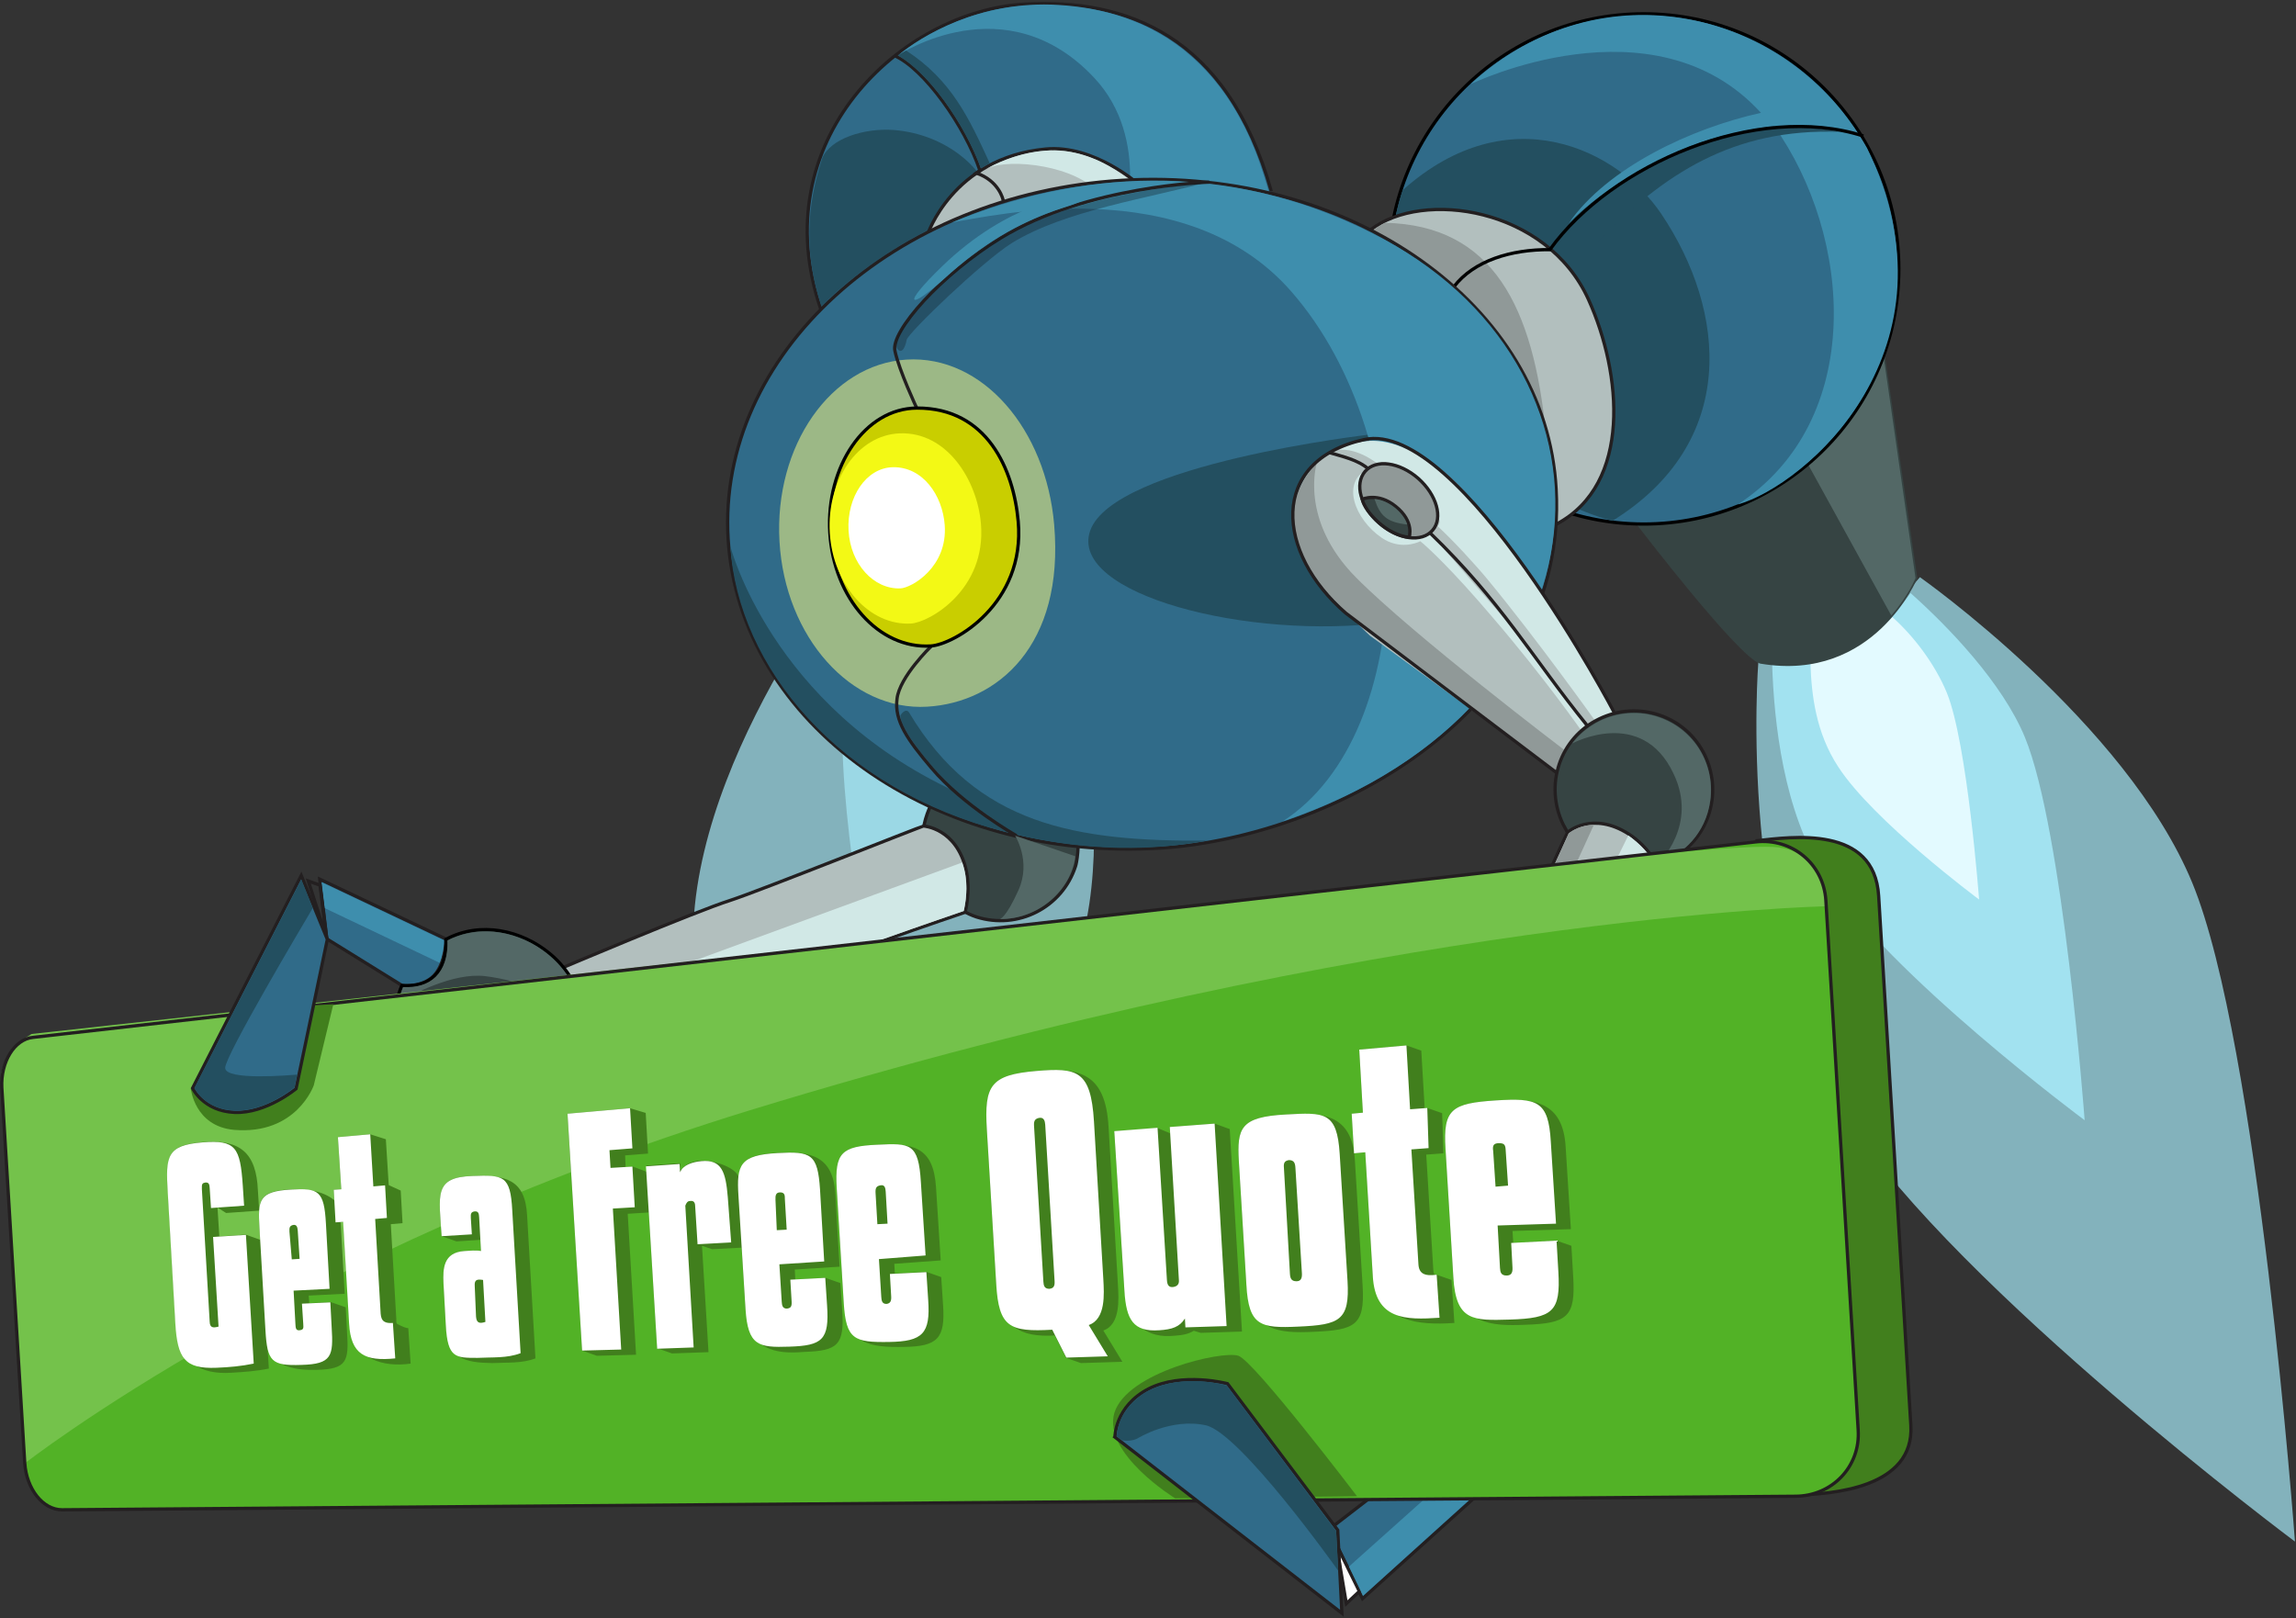 <svg xmlns="http://www.w3.org/2000/svg" width="881" height="621" viewBox="0 0 881 621">
  <rect x="0" y="0" width="881" height="621" fill="#333333" stroke="none"/>
  <g id="drone_flame">
    <path fill="#a6e8f7" fill-opacity="0.7" d="m 336.3,203 c 0,0 -66.4,78.1 -70.2,151.3 -3.8,73.2 41.4,216.6 41.4,216.6 0,0 93.8,-152.3 108.3,-212.7 14.5,-60.4 -15,-145.7 -15,-145.7 -20.62,9.95 -49.44,3.4 -64.5,-9.5 z" />
    <path fill="#a6e8f7" fill-opacity="0.7" d="m 368.9,185.2 c 0,0 -38.5,36.5 -44.4,74.1 -5.9,37.5 9.5,113.7 9.5,113.7 0,0 56.6,-73.2 67.3,-103.6 10.7,-30.3 0.2,-75.9 0.2,-75.9 -11.9,1.9 -26.4,0.4 -32.6,-8.3 z" />
    <path fill="#a6e8f7" fill-opacity="0.7" d="m 674.7,254 c 0,0 -8.8,109.6 34,175.4 42.8,65.8 171.9,162.2 171.9,162.2 0,0 -14,-191.2 -39.4,-252.8 -25.4,-61.6 -104.5,-117.3 -104.5,-117.3 -19.3,22.6 -40.7,33.9 -62,32.5 z" />
    <path fill="#a6e8f6" fill-opacity="0.9" d="m 777,283 c -8.6,-20.9 -29.4,-42.5 -43.9,-55.4 -9.7,14.1 -30.2,27.3 -53.1,27.4 0.7,22 4.3,56.4 20,80.6 24.7,38.5 99.9,94.3 99.9,94.3 0,0 -8.2,-111.1 -22.9,-146.9 z" />
    <path fill="#e3faff" d="M747,265.8c-4.7-11.3-13-22-20.9-29c-6.5,6.5-18.1,15-31.4,18c0.4,12,2.1,26.4,10.6,39.4  c13.4,20.8,54.1,51,54.1,51S754.9,285.1,747,265.8L747,265.8z" />
    <path fill="#364443" d="M723.3,136.7l12.4,85.2c0,0-16.5,40.1-60.1,32.8c-7.7-1.3-47.4-53.2-47.4-53.2L723.3,136.7z" />
    <path fill="#536866" d="M722.9,137.8l-37.4,25.4l40.2,73c6.4-7.4,9.3-14.2,9.3-14.4L722.9,137.8z" />
  </g>
  <g id="drone_body">
    <circle fill="#306B89" stroke="#000000" stroke-width="1.25" cx="630.7" cy="103.2" r="97.9" />
    <path fill="#234f60" d="m 538.3,72.9 c 40.9,-36.4 82.6,-15.3 99.1,9.1 25.3,37.6 29.7,87.9 -18.7,117.9 -54.5,-14.8 -97.86,-78.5 -80.4,-127 z" />
    <path fill="#3e8ead" d="m 564.3,32.3 c 0,0 70.2,-34.2 111.4,11 -26.75,5.9 -58.87,21 -73.7,42.3 14.6,-14.9 44.2,-33 78.7,-37.3 30.2,42.4 35.4,113.1 -13.9,145.3 25.7,-7.1 87.1,-59.5 49.6,-136.8 C 686.5,3.8 614.5,-13.8 564.3,32.3 Z" />
    <path fill="#234f60" d="m 612.9,92.9 c 25.5,-26.14 52.06,-43.76 92.9,-42.3 -27.1,-5.65 -67.35,0.94 -98.6,32.9 z" />
    <path fill="#b2bfbe" stroke="#231f20" stroke-width="1.25" d="m 525.9,88.2 c 20,-15.5 67.6,-8.6 83.6,26.7 12.9,28.5 16.7,70.8 -12.2,86.2" />
    <path fill="#909998" d="m 531.4,85.5 c 41.5,0.9 57,32.2 61.8,81 -22.7,-2 -60.7,-33 -66.9,-77.7 1.77,-1.37 3.55,-2.45 5.1,-3.3 z" />
    <path fill="none" stroke="#000000" stroke-width="1.25" d="M 557.9,110 C 565.6,100 579.8,95.7 594.7,95.8 618.24,63.1 674.04,39.06 715,52.2" />
    <path fill="#306b89" stroke="#231f20" stroke-width="1.25" d="M 315,118.8 C 292.7,53.9 345.8,4.3 393.1,1.6 c 38.3,-2.2 77.7,11.3 94.7,71.8" />
    <path fill="#3e8ead" d="m 344.8,21.1 c 0,0 41.1,-27.6 75.1,8.8 22.1,23.6 10.9,58.3 10.9,58.3 L 486.9,73.8 C 482.5,59.1 468.7,5.7 406.2,1.9 375.9,0 353.2,14.1 344.8,21.1 Z" />
    <path fill="#234f60" d="m 381.6,79.3 c -3,-14.7 -18.8,-27.8 -38.5,-29.4 -11.4,-0.9 -24.5,3.3 -27.6,10.8 -6.1,18.8 -7,36.6 -0.3,56.9 15.1,-15.7 45.4,-35.1 66.4,-38.3 z" />
    <path fill="#b2bfbe" stroke="#231f20" stroke-width="1.25" d="m 355.8,90.3 c 0,0 9.6,-29.7 45.4,-33.1 18.6,-1.8 35.8,13.6 35.8,13.6" />
    <path fill="#d1e8e6" d="m 378.8,64.6 c 9.1,-4.1 34.6,-0.9 43.1,9.9 l 14.2,-3.4 C 422.8,60.3 405.3,50.8 378.8,64.6 Z" />
    <path fill="none" stroke="#231f20" stroke-width="1.25" d="m 385,77.3 c 0,-0.8 -1.8,-8 -10.4,-10.9 l 1.4,-1 c -5.7,-17 -21.5,-39.2 -32.9,-44.1" />
  </g>
  <g id="drone_hands">
    <path fill="#364443" stroke="#231f20" stroke-width="1.25" d="m 359.7,304.5 c -13.8,21.1 -0.3,42.4 15,47.4 15.9,5 32.9,-3.6 38,-19.5 0.7,-1.9 5.5,-27.3 -14.2,-37 -11.4,-5.5 -30,-3.4 -38.8,9.1 z" />
    <path fill="#234f60" d="m 344.6,21.3 c 12.1,7.2 25,25.4 31.8,43.3 1.1,-0.6 2.1,-1.3 3.4,-1.9 -7.9,-17.2 -14.6,-31.9 -32.1,-43.3 -1.1,0.6 -2.2,1.2 -3.1,1.9 z" />
    <path fill="#306b89" stroke="#231f20" stroke-width="1.25" d="M 446.1,325.4 C 358.4,331.3 283.7,277.6 279.4,206.9 275.1,136.2 342.8,74.5 430.5,69.2 518.2,64 593.3,117 597.1,187.7 601.8,273 511.3,321 446.1,325.4 Z" />
    <path fill="#ffff83" fill-opacity="0.52" d="m 404.5,201.4 c 3.96,46.2 -21.7,68.2 -48.7,69.8 -29.2,1.77 -54.6,-26.7 -56.7,-63.4 -2.1,-36.7 19.7,-68 48.7,-69.8 29.2,-1.81 53.56,26.7 56.7,63.4 z" />
    <path fill="#234f60" d="m 525.3,166.8 c 0,0 -98.1,11.3 -107,36.9 -8.4,24.2 60.6,42.2 114.2,35.1 18.03,-19.62 11.2,-55.24 -7.2,-72 z" />
    <path fill="#3e8ead" d="m 365.5,85.3 c 14.8,-2.3 89.4,-20.1 130.1,26.7 50.3,57.7 49,169.4 -3.4,203.2 131.8,-44.7 134.2,-176 34.5,-225.6 -57.5,-29 -114,-23.7 -161.2,-4.3 z" />
    <path fill="#234f60" d="m 280.2,209.5 c 0,0 15.6,61.5 86.3,94.2 -5.2,-5.2 -20.7,-22.1 -21,-29 0,-0.4 2,-3.2 3.3,-1.3 25.9,43.3 64,49.6 114.7,49.2 -12.7,2.1 -39.5,6.5 -78,-3.4 C 322.12,303.04 283.11,256.18 280.2,209.5 Z" />
    <path fill="none" stroke="#231f20" stroke-width="1.25" d="m 464,69.9 c 0,0 -46.9,1.3 -79.8,21.3 -22.9,14 -42.6,36 -40.8,43.5 1.6,7.5 8.4,22 8.4,22 l 5.5,91.3 c 0,0 -12.2,11.8 -13.1,20.2 -1.1,8.4 4.1,15.8 13.2,26.5 12.2,14.5 32.6,26 32.6,26" />
    <path fill="#c9ce00" stroke="#000000" stroke-width="1.25" d="m 390.7,200.1 c 2.83,31.69 -24.7,47.25 -33.5,47.8 -20,1.25 -37.3,-18.31 -38.8,-43.5 -1.5,-25.21 13.36,-47.75 33.5,-47.8 26.92,-0.07 37.03,23.61 38.8,43.5 z" />
    <path fill="#f3f915" d="m 376.4,201 c 2.15,25.4 -19.9,37.93 -26.9,38.3 -15.9,0.83 -29.86,-14.7 -31.1,-34.7 -1.26,-20.2 10.68,-37.73 26.9,-38.3 18.01,-0.63 29.67,17.84 31.1,34.7 z" />
    <path fill="#ffffff" d="m 362.5,201.5 c 1.19,16.12 -12.7,24.12 -17,24.3 -10.2,0.42 -19.2,-9.3 -19.9,-22.2 -0.7,-12.9 6.79,-24.09 17,-24.3 11.5,-0.23 19.06,10.8 19.9,22.2 z" />
    <path fill="#3e8ead" d="m 411.1,75.3 c 0,0 -24.2,2.3 -49.6,26.9 -16.1,15.6 -12.6,16.9 1,4.6 13.6,-12.4 27.7,-21.4 45.6,-27.1 5.74,-1.73 14.38,-5.19 3,-4.4 z" />
    <path fill="#101b20" fill-opacity="0.33" d="m 388.2,93.3 c -11.5,7.3 -39.7,34.4 -40.3,37.1 -0.5,2.7 -1.6,5.2 -3.2,3.9 -1.6,-1.4 -1.3,-4.8 3.4,-10.7 4.7,-5.9 21.7,-24.7 36,-32.4 26.13,-13.8 51.31,-17.94 80.8,-21.7 -24.35,6.71 -56.09,11.12 -76.7,23.8 z" />
    <path fill="#b2bfbe" d="m 565.3,192.5 c 20.4,26.1 54.6,80.8 54.6,80.8 l -12.9,7.3 -9.3,15.9 -72.1,-52.6 c 0,0 -33.1,-30.4 -29.5,-48.5 1.4,-6.8 5.2,-15 10.7,-19.3 25.7,-18.1 49.5,5.3 58.5,16.4 z" />
    <path fill="#909998" d="m 505.3,177.6 c 0,0 -7,21.8 15,44 22,22.2 79.8,66.1 79.8,66.1 l -3.4,8.4 c 0,0 -49.2,-37.1 -65.7,-49.8 -23.4,-15.9 -48.8,-43.8 -25.7,-68.7 z" />
    <path fill="#d1e8e6" d="m 525,179.9 c -10.7,5.1 -5.1,19.5 5.2,26.5 6.6,4.5 13,2.2 14.8,1.3 3,2.5 11.8,10.5 27.8,29.3 20,23.3 34.2,43.7 34.2,43.7 l 1.8,-1.4 c 0,0 -27.7,-37.6 -34.7,-45.5 -7,-7.9 -25.2,-29.2 -25.2,-29.2 -6.1,-7.3 -11.6,-19.4 -23.9,-24.7 z" />
    <path fill="#d1e8e6" d="m 554.7,182.9 c -15.6,-14 -28.8,-17.1 -41,-10.2 0,0 5.7,-1.3 14.3,4.8 0.2,-0.2 0.5,0.4 0.7,0.2 3,-1.1 3.8,-0.2 8.4,2.3 6.6,3.6 12.9,8.1 14.1,16.1 0.5,3 2.1,3.6 0.5,5.9 5.7,5.2 14.7,15 19.3,20.6 19.2,23.3 41,53.9 41,53.9 l 7.7,-2.5 c 0,-0.2 -32.3,-62.9 -65,-91.1 z" />
    <path fill="#909998" stroke="#231f20" stroke-width="1.25" d="m 549.7,203.5 c -4.1,4.8 -13.2,3.6 -20.4,-2.7 -7.2,-6.3 -9.7,-15 -5.5,-19.9 4.1,-4.8 13.2,-3.6 20.4,2.7 7.1,6.3 9.6,15.2 5.5,19.9 z" />
    <path fill="#536866" d="m 389.5,320.7 c 0,0 6.3,9.8 1.3,20.9 -5,11.1 -7.2,11.1 -7.2,11.1 14.5,0.2 27.4,-10.8 29,-24.1 z" />
    <path fill="#b2bfbe" stroke="#231f20" stroke-width="1.25" d="m 219.5,400.5 c 0,0 30.5,-5.1 61.8,-18 31.3,-12.9 89,-32.4 89,-32.4 0,0 2.3,-7.9 0.4,-16.3 -3.8,-16.1 -16.3,-16.8 -16.3,-16.8 -0.7,0 -63,24.9 -74.1,28.5 -13.6,4.3 -65.7,26.4 -65.7,26.4" />
    <path fill="#306b89" stroke="#231f20" stroke-width="1.25" d="m 125.4,360.3 28.9,17.9 c 0,0 7.7,0.9 12.2,-3.8 4.5,-4.7 4.7,-14 4.7,-14 l -48.5,-23 z" />
    <path fill="#3e8ead" d="m 123.4,338.6 1.2,9.9 44.1,21 c 1,-2.5 1.6,-5.6 1.7,-8.6 z" />
    <path fill="none" stroke="#231f20" stroke-width="1.25" d="m 619.7,274 c 0,0 -59.4,-113.5 -96.3,-105.3 -36.7,8.2 -33.8,43.5 -7,66.6 l 81.1,61.4" />
    <path fill="#364443" stroke="#231f20" stroke-width="1.25" d="m 636,332 c 1.4,-0.5 2.9,-1.1 4.3,-1.8 15,-7.3 21.1,-25.4 13.8,-40.5 -7.3,-15 -25.4,-21.1 -40.5,-13.8 -15.1,7.3 -21.1,25.4 -13.8,40.5 0.5,0.9 1.1,2 1.6,2.9" />
    <path fill="#b2bfbe" stroke="#231f20" stroke-width="1.25" d="m 565.3,468.3 c 0,0 15.8,-20 29.4,-51 13.6,-31 41.4,-85.2 41.4,-85.2 0,0 -3.8,-7.3 -11.1,-12 -14,-9 -23.5,-0.7 -23.5,-0.7 -0.4,0.5 -28.1,61.8 -33.7,72 -6.8,12.5 -27.9,62.5 -27.9,62.5" />
    <path fill="#306b89" stroke="#231f20" stroke-width="1.25" d="m 544.2,523.9 c 0,0 -2.1,-10.6 7.7,-15.9 9.8,-5.3 16.8,-3.9 16.8,-3.9 l 9.1,59.8 -55,49.6 L 510,586.9 551.4,555 Z" />
    <path fill="#364443" stroke="#231f20" stroke-width="1.25" d="m 540.7,206.2 c 0,0 2.2,-6 -5.2,-11.9 -6.8,-5.5 -12.8,-2.7 -12.8,-2.7 1,4.8 9.4,13.8 18,14.6 z" />
    <path fill="none" stroke="#231f20" stroke-width="1.25" d="m 510.1,173.7 c 5,1.5 10.8,2.7 14.9,6.2" />
    <path fill="none" stroke="#231f20" stroke-width="1.25" d="M 609,278.4 C 588,252.5 576,230.8 548.8,204.6" />
    <path fill="#ffffff" stroke="#231f20" stroke-width="1.25" d="m 521.6,610.7 -5,4.7 -3.8,-22.6 z" />
    <path fill="none" stroke="#231f20" stroke-width="1.25" d="m 122.8,339.7 -4.5,-1.6 7.1,22.2 z" />
    <path fill="#3e8ead" d="m 547,574.9 -29.4,26.3 5.4,11.2 41.3,-37.3 z" />
    <path fill="#d1e8e6" d="m 369.2,331 -151.7,55.6 2.3,13.3 c 1.7,-0.3 30.7,-5.3 61.1,-17.8 31.2,-12.8 88.3,-32.3 88.9,-32.5 1.1,-5 1.8,-11.8 -0.6,-18.6 z" />
    <path fill="#364443" stroke="#000000" stroke-width="1.25" d="m 171.1,360.5 c 0.5,9.5 -3.8,18.8 -16.9,17.7 -5.8,13.9 -2,31.2 10.8,41.9 15.4,12.9 39.1,11.2 51.2,-2.9 12.7,-14.8 10.7,-38 -5.2,-51.2 -10.9,-9 -26.6,-12.6 -39.9,-5.5 z" />
    <path fill="#536866" d="m 171.7,360.9 c 0.4,12.7 -6.5,18.4 -17,17.9 -0.8,1.9 -1.4,3.9 -1.8,5.9 5.5,-3.2 21,-11.5 33.2,-10.1 12.8,1.5 31.4,8.3 36.4,10.2 -5.5,-20.8 -30.8,-34 -50.8,-23.9 z" />
    <path fill="#536866" d="m 527.4,191.5 c 2.2,6.5 4.7,8.9 12.6,9.8 -1.6,-4.9 -7.5,-9.5 -12.6,-9.8 z" />
    <path fill="#536866" d="m 603.3,285.3 c 0,0 26.6,-14.3 38.8,11.5 9.7,20 -5.8,34.5 -5.8,34.5 9.7,-3.2 18.2,-11.6 19.9,-23.8 2.3,-15.7 -8.1,-31 -25.2,-33.6 -18.5,-2.2 -27.7,11.4 -27.7,11.4 z" />
    <path fill="#909998" d="m 611.6,316.5 -64.5,141.4 -6.7,-3.8 c 17.9,-45.7 42.1,-89.5 61.5,-134.3 3,-2.3 6.5,-3.2 9.7,-3.3 z" />
    <path fill="#d1e8e6" d="m 624.8,320.6 -69.8,141.9 9.8,5.4 c 0,0 15.2,-18.5 30.3,-53.1 15.3,-34.4 40.3,-82.7 40.3,-82.7 -2.5,-4.4 -6,-8.1 -10.6,-11.5 z" />
  </g>
  <g id="drone_words">
    <path fill="#417f1d" stroke="#231f20" stroke-width="1.25" d="m 673.6,322.7 c 14,-1.6 45.65,-6.1 47.26,21.12 l 12.35,203.2 c 1.43,24 -30.25,26.5 -44.4,26.67" />
    <path fill="#52b226" d="m 712.96,548.8 c 0.9,14 -10,25.4 -24.2,25.4 l -665,5.2 c -7.3,0 -13.6,-7.9 -14.3,-17.9 l -8.8,-144.1 c -0.5,-9.8 4.8,-18.6 12,-19.3 l 660.9,-75 c 14,-1.6 26.1,8.4 27,22.4 l 12.4,203.3 0,0 z" />
    <path fill="#74c24b" d="m 9.36,561.7 c 0,0 105.4,-82.5 278,-135.5 244.5,-75 413.2,-78.4 413.2,-78.4 0,0 1.3,-20 -18.1,-22.6 -19.3,-2.5 -166.1,15.8 -200.7,19.7 -34.2,4.1 -469.6,51.9 -469.6,51.9 0,0 -12.5,6.6 -11.8,18.6 1,12.3 9,146.3 9,146.3 z" />
    <path fill="none" stroke="#231f20" stroke-width="1.25" d="m 713,548.8 c 0.9,14 -10,25.4 -24.2,25.4 l -665,5.2 c -7.3,0 -13.6,-7.9 -14.3,-17.9 l -8.8,-144.1 c -0.5,-9.8 4.8,-18.6 12,-19.3 l 660.9,-75 c 14,-1.6 26.1,8.4 27,22.4 l 12.4,203.3 z" />
    <path fill="#417f1d" d="m 539.66,401.2 -18.1,1.6 1.4,24.2 -4.3,0.4 0.9,15.2 4.3,-0.4 2.9,47.6 c 2.7,17.8 17.7,18.8 31.3,17.9 l -1.1,-16.5 -5.7,-2 c -1.3,0.3 -1.2,-1.4 -1.3,-2.1 l -2.7,-44 6.6,-0.5 -0.5,-15.4 -5.7,-2 -1,0.1 -1.3,-22.1 z m -142,9.8 c -17.7,1.5 -20,5.6 -19,22.4 l 3.6,59.4 c 1.4,16.5 9.2,20.5 22.5,19.7 l 4.3,8.6 5.7,2 15.9,-0.5 -7.3,-12 c 6.6,-2.3 5.9,-12 5.6,-17.5 l -3.6,-60.7 c -1.2,-20.7 -11.2,-22.8 -27.7,-21.4 z m 176.3,11.3 c -16.9,1.1 -20.3,3.3 -19.3,18.6 l 3,49.2 c 2.4,18.4 14.9,18.8 27.4,18.3 16.5,-0.5 19.5,-3.1 18.6,-18.3 l -0.7,-12 -5.7,-2 -16.6,0.9 -0.3,-4.6 22.4,-0.7 -2,-31.5 c -1,-17.8 -12.5,-18.8 -26.8,-17.9 z m -332.2,3 -24,2.1 5.6,90.9 5.7,2 15,-0.4 -3.2,-54.1 8.1,-0.5 3.2,52.1 5.7,2 14,-0.5 -2.5,-40.8 3.9,1.3 11.3,-0.6 1.5,23.5 c 1.3,15.7 11.3,17.5 22.6,16.5 12.7,-0.4 15.4,-2.6 14.5,-15.8 l -0.7,-10.6 -5.7,-2 -11.6,0.6 -0.2,-3.8 17.2,-1.1 -1.6,-27.6 c -0.8,-14.7 -9.1,-16.8 -22,-16.1 -11.2,0.6 -14.5,2.9 -15.1,9.5 -0.9,-3.7 -8.8,-6.5 -14.1,-6.5 -3.1,0 -6.3,1.2 -7.8,3.4 l -0.5,0 -0.1,-2.4 -12.9,0.9 0.1,2.4 -5.3,-2 -2.8,0.2 -0.2,-4.5 8.8,-0.7 -0.9,-15.6 z m 251.7,2.4 c -17.6,0.9 -18.8,5.3 -18.1,17.9 l 2.9,47.6 c 2.2,17.8 12.3,18.5 25.8,17.9 15.7,-0.7 19.7,-2.3 18.8,-17.5 l -3,-48.7 c -1.2,-17.6 -12.6,-18 -26.4,-17.2 z m -27.4,3.5 -17.2,1.3 0.1,2.4 -4.8,-2 -16.6,1.3 3.9,61.4 c 1.6,12.9 8.9,18.1 19.2,17 3.2,-0.2 5.5,-0.7 7.4,-1.9 l 2.7,0.8 15.8,-0.5 -4.7,-77.7 z m -324,4.1 -12.4,1.1 1.3,20 -2.9,0.2 0.2,4 c -4.5,-3.8 -11.5,-4.4 -16.5,-4.2 -12.6,0.7 -12.8,4.1 -12.2,14.7 l 0.3,4.7 -5.6,-2 -10.1,0.7 -0.7,-11.1 3.3,2.1 12.7,-0.9 -0.5,-7.7 c -0.6,-14.7 -7,-19.7 -21.1,-18.6 -13.9,1.1 -14.2,5.4 -13.4,19 l 2.9,50.3 c 1.1,15.3 9.4,20 21.5,19.2 5,-0.3 9.5,-0.6 14.3,-1.6 l -0.6,-9.4 c 1.6,9.2 11.9,10.1 19,9.9 11.7,-0.3 12.3,-3.4 11.6,-14.5 l -0.5,-9.5 -5.7,-2 -8.3,0.4 -0.2,-2.9 13.8,-0.7 -1.4,-25.1 c 0,-0.9 -0.1,-1.7 -0.2,-2.4 l 1.1,-0.1 2.3,39.2 c 1.4,13.7 13.2,16.7 23.5,15.2 l -0.9,-13.6 c -0.8,0 -2.1,-0.5 -4.2,-1.6 -0.5,-0.3 -0.4,-1.2 -0.4,-2 l -2.1,-36.3 4.5,-0.4 -0.7,-12.5 -4.6,-2.1 -1.1,-17.6 z m 194.6,4 c -13.8,0.6 -16.4,3.1 -15.6,16.6 l 2.7,44.2 c 1.2,16 10.3,17 23.1,16.8 12.9,-0.2 15.9,-3.2 15,-16.1 l -0.7,-10.7 -5.7,-2 -12.1,0.6 -0.2,-3.7 17.8,-1.3 -1.8,-28.1 c -1,-15.5 -8.7,-17 -22.5,-16.3 z m -155.4,12 c -14.9,0.5 -12.8,7.2 -11.8,23.1 l 5.7,2 9.2,-0.6 0.2,4.3 c -2,-0.4 -4.2,-0.1 -6.3,0 -8.3,0.5 -8.3,7 -8.1,12.2 l 0.9,16.3 c 0.9,13 7.2,14.3 17.9,14.5 5.6,-0.3 11.3,0.2 16.5,-1.8 l -3.2,-54.8 c -0.7,-14.1 -8.5,-15.6 -21,-15.2 z" />
    <path fill="#ffffff" d="m 539.66,401.2 -18.1,1.6 1.4,24.2 -4.3,0.4 0.9,15.2 4.3,-0.4 2.9,47.6 c 1,16.7 12.5,16.8 25.6,15.9 l -1.1,-16.5 c -4.7,0.6 -6.8,-0.4 -7,-4.1 l -2.7,-44 6.6,-0.5 -0.5,-15.4 -6.6,0.5 z m -142,9.8 c -17.7,1.5 -20,5.6 -19,22.4 l 3.6,59.4 c 1,16.6 5.1,18.4 21.5,17.5 l 5.4,10.7 15.9,-0.5 -7.3,-12 c 6.6,-2.3 5.9,-12 5.6,-17.5 l -3.6,-60.7 c -1.2,-19.6 -6.5,-20.6 -22.1,-19.3 z m 176.3,11.3 c -16.9,1.1 -20.3,3.3 -19.3,18.6 l 3,49.2 c 1,17 7.6,16.7 21.7,16.3 16.5,-0.5 19.5,-3.1 18.6,-18.3 l -0.7,-12 -17.4,0.9 0.5,9.5 c 0.1,2.1 -0.6,3 -2.3,3 -2.1,0 -2.4,-1.3 -2.5,-2.9 l -0.9,-16.3 22.4,-0.7 -2,-31.5 c -0.9,-15.7 -5.2,-16.8 -21.1,-15.8 z m -332.2,3 -24,2.1 5.6,90.9 15,-0.4 -3.2,-54.1 8.4,-0.5 -0.9,-15.6 -8.4,0.5 -0.4,-6.8 8.8,-0.7 z m 251.7,2.4 c -17.6,0.9 -18.8,5.3 -18.1,17.9 l 2.9,47.6 c 0.9,15.6 5.3,16.6 20,15.9 15.7,-0.7 19.7,-2.3 18.8,-17.5 l -3,-48.7 c -1,-16.4 -5.9,-16 -20.6,-15.2 z m -92.4,3.9 3.6,60.1 c 0.1,1.9 -0.4,2.7 -2,2.9 -1.9,0 -2.2,-1.2 -2.3,-2.7 l -3.6,-60 c -0.1,-1.9 0.5,-2.6 2,-2.9 1.8,-0.3 2.2,1.2 2.3,2.6 z m 65,-0.4 -17.2,1.3 3.5,58.8 c 0.1,1.4 -0.5,2.3 -2.1,2.6 -2,0.3 -2.4,-1.1 -2.5,-2.7 l -3.6,-58.4 -16.6,1.3 3.9,61.4 c 0.7,11 3.4,15.7 13.4,15 4.9,-0.3 7.8,-1.3 9.8,-4.5 l 0.2,3.4 15.8,-0.5 z m -324,4.1 -12.4,1.1 1.3,20 -2.9,0.2 0.7,12.5 2.9,-0.2 2.3,39.2 c 0.7,11.6 6,14.4 17.7,13.2 l -0.9,-13.6 c -2.8,0.2 -4.5,-0.4 -4.7,-3.6 l -2.1,-36.3 4.5,-0.4 -0.7,-12.5 -4.5,0.4 z m -64.3,3.1 c -13.9,1.1 -14.2,5.4 -13.4,19 l 2.9,50.3 c 0.8,13.6 3.6,17.7 15.8,17.2 5,-0.2 9.5,-0.6 14.3,-1.6 l -3,-49.4 -12.6,0.8 2.1,34.4 c -2.2,0.6 -3.3,0.4 -3.4,-1.8 l -3,-51 c -0.1,-2 0.2,-2.3 1.4,-2.5 1.5,-0.1 1.5,1.1 1.6,2.1 l 0.5,7.7 12.7,-0.9 -0.5,-7.7 c -1,-14.7 -2.7,-17.6 -15.4,-16.6 z m 497.3,0.3 c 2.2,0 2.6,0.6 2.7,2.9 l 0.9,13.4 -4.8,0.4 -0.9,-13.6 c -0.4,-2.5 0.4,-3 2.1,-3.1 z m -238.4,0.6 c -13.8,0.6 -16.4,3.1 -15.6,16.6 l 2.7,44.2 c 0.9,14 4,15.1 17.4,14.9 12.9,-0.2 15.9,-3.2 15,-16.1 l -0.7,-10.7 -14,0.7 0.5,8.6 c 0.1,1.8 -0.3,2.7 -1.8,2.9 -1.8,0 -1.9,-1.4 -2,-2.7 l -0.9,-14.5 17.9,-1.4 -1.8,-28.1 c -0.9,-15.1 -4.1,-15 -16.7,-14.4 z m -38.3,3.2 c -14.4,0.8 -15.8,4.4 -15,16.5 l 2.7,43.3 c 0.9,14.2 5,14.9 16.8,14.5 12.7,-0.4 15.4,-2.6 14.5,-15.8 l -0.7,-10.6 -13.4,0.7 0.5,8.4 c 0.1,1.9 -0.3,2.5 -1.8,2.7 -1.8,0 -1.9,-1.4 -2,-2.7 l -0.9,-14.3 17.2,-1.1 -1.6,-27.6 c -0.9,-13.7 -3.4,-14.7 -16.3,-14 z m 196.2,2.7 c 2,0 2.4,1.2 2.5,2.9 l 2.5,40.6 c 0.1,2 -0.5,3 -2.1,3 -2,0 -2.4,-1.2 -2.5,-2.9 l -2.3,-40.6 c -0.2,-2 0.3,-2.7 1.9,-3 z m -225.4,0.4 c -3.4,0.3 -7.2,1.5 -8.2,4.3 l -0.2,-3.2 -12.9,0.9 4.3,70 14,-0.5 -3.2,-54.4 c 0.4,-1.1 0.9,-1.8 1.8,-1.8 1.8,-0.3 2,1.1 2,2.3 l 0.9,14.3 12.9,-0.7 -1.3,-17.4 c -0.8,-9.6 -2.3,-14.5 -10.1,-13.8 z m -87.9,5.7 c -14.9,0.5 -12.8,7.2 -11.8,23.1 l 11.6,-0.7 -0.4,-6.3 c -0.1,-1.6 0.1,-2.3 1.4,-2.5 1.7,-0.2 1.7,1.1 1.8,2.3 l 0.7,12.9 c -2,-0.4 -4.2,-0.1 -6.3,0 -8.3,0.5 -8.3,7 -8.1,12.2 l 0.9,16.3 c 0.7,12.6 3.7,12.5 12.2,12.5 5.6,-0.3 11.3,0.2 16.5,-1.8 l -3.2,-54.8 c -0.7,-13.5 -3.4,-13.6 -15.3,-13.2 z m 158.6,6.1 0.7,12.2 -3.9,0.2 -0.7,-12 c -0.1,-1.9 0.3,-2.6 1.8,-2.9 1.8,-0.4 2,1.1 2.1,2.5 z m -228.1,-0.9 c -12.6,0.7 -12.8,4.1 -12.2,14.7 l 2.3,39.4 c 0.7,11.9 2.3,13.6 13.8,13.2 11.7,-0.3 12.3,-3.4 11.6,-14.5 l -0.5,-9.5 -10.9,0.5 0.5,7.7 c 0.1,1.7 0.2,2.3 -1.4,2.5 -1.6,0.2 -1.5,-1.2 -1.6,-2.3 l -0.7,-12.9 13.8,-0.7 -1.4,-25.1 c -0.7,-12.5 -2.8,-13.6 -13.3,-13 z m 189.4,3.6 0.7,11.8 -3.8,0.2 -0.5,-11.6 c -0.1,-1.8 0.2,-2.8 1.6,-2.9 2,-0.1 2,1.2 2,2.5 z m -186.9,12.3 0.7,10.7 -3,0.2 -0.9,-10.7 c -0.1,-1.6 0.2,-2.2 1.4,-2.5 1.6,-0.3 1.7,1.2 1.8,2.3 z m 71.1,18.8 0.9,16.1 c -2.4,0.8 -3.4,0.3 -3.6,-2 l -0.5,-11.8 c -0.2,-2.6 1.1,-2.6 3.2,-2.3 z" />
    <path fill="#417f1d" d="m 520.7,574.2 c 0,0 -39.4,-51.8 -45.5,-53.9 -6.1,-2.1 -42.8,6.3 -47.6,21.9 -4.6,15.6 23.3,32.8 23.3,32.8 l 69.8,-0.8 z m -392.8,-188.8 -7.5,0.4 c 0,-0.1 -47.2,31.9 -47.2,31.9 0,0 1.4,14.5 16.6,15.9 24,2 30.6,-17.1 30.6,-17.1 l 7.5,-31.1 z" />
    <path fill="#306b89" stroke="#231f20" stroke-width="1.25" d="m 73.9,417.6 c 0,0 4.1,8.8 16.1,9.3 12.1,0.5 23.6,-9.1 23.6,-9.1 L 125.6,360.5 115.6,336 73.9,417.6 Z M 427.8,551.5 514.9,619.1 513.3,587.2 471,531 c 0,0 -17.4,-4.6 -30.3,2 -12.9,6.7 -12.9,18.5 -12.9,18.5 z" />
    <path fill="#234f60" d="m 74.6,417.6 c 0.4,0.7 4.3,8.2 15.4,8.6 11.5,0.5 22.6,-8.5 23,-8.9 l 1,-4.9 c -2.7,0.2 -27.6,2.4 -27.6,-2.6 0,-4.7 29.8,-54.9 33.6,-61.3 l -4.4,-11 -41,80.1 z M 428.5,551.2 l 1.9,1.5 c 2,0.4 4.5,0.2 6.1,-0.7 0,0 12.8,-8 26.3,-5 13.2,3.2 49.6,54.2 50.7,55.8 L 512.7,587.6 470.7,531.7 c -8.4,-2.2 -20.3,-2.8 -29.6,1.8 -6.6,3.3 -12.1,9.7 -12.6,17.7 z" />
  </g>
</svg>